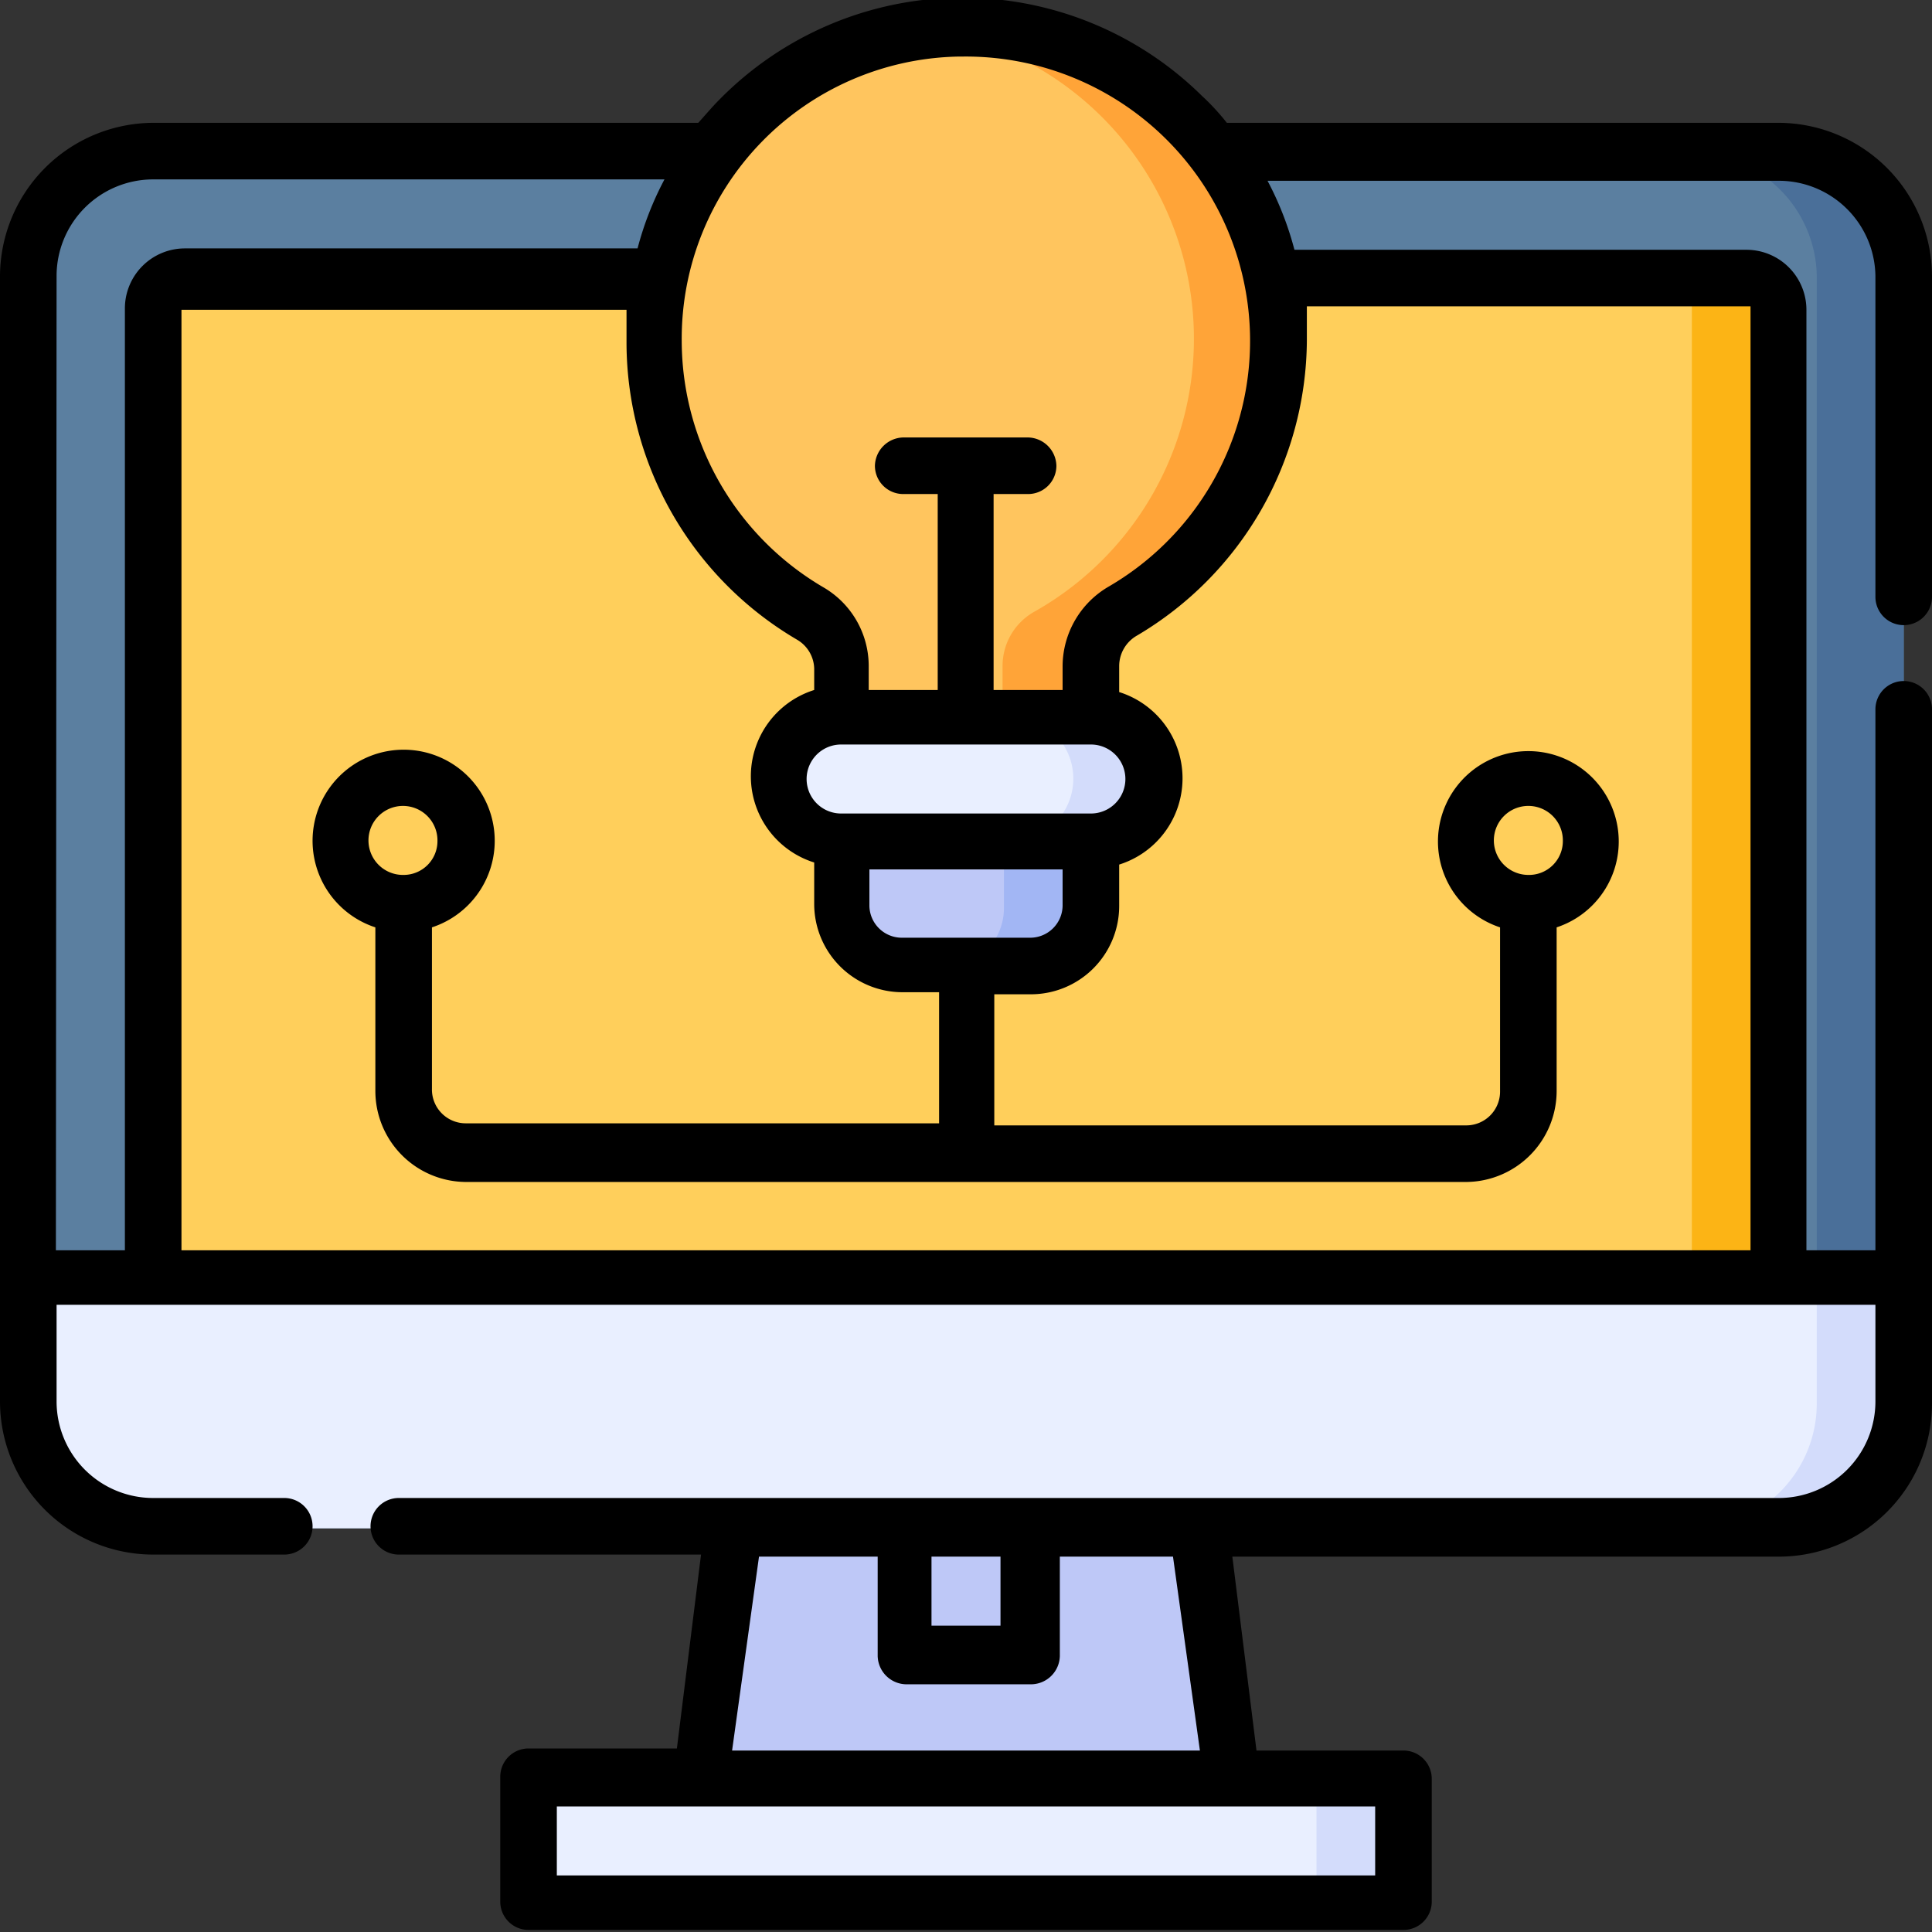 <svg xmlns="http://www.w3.org/2000/svg" viewBox="0 0 28 28"><rect x="0" y="0" width="28" height="28" fill="#333333" stroke="none"/><defs><style>.cls-1{fill:#5b7fa0;}.cls-2{fill:#4a6f99;}.cls-3{fill:#bec8f7;}.cls-4{fill:#ffcf5b;}.cls-5{fill:#fcb415;}.cls-6{fill:#e9efff;}.cls-7{fill:#d3dcfb;}.cls-8{fill:#ffc55e;}.cls-9{fill:#ffa438;}.cls-10{fill:#a2b6f4;}</style></defs><title>icon4</title><g id="Layer_2" data-name="Layer 2"><g id="Layer_1-2" data-name="Layer 1"><path class="cls-1" d="M2.22,2.22A1.81,1.81,0,0,0,.41,4V20.34a1.81,1.81,0,0,0,1.81,1.81H25.78a1.81,1.81,0,0,0,1.81-1.81V4a1.81,1.81,0,0,0-1.81-1.81Z"/><path class="cls-2" d="M25.78,2.22H24.52A1.81,1.81,0,0,1,26.33,4V20.34a1.81,1.81,0,0,1-1.81,1.81h1.26a1.81,1.81,0,0,0,1.81-1.81V4A1.81,1.81,0,0,0,25.78,2.22Z"/><path class="cls-3" d="M17.85,25.78l-.45-3.63v-.44H10.6v.44l-.45,3.63v.51h7.7Z"/><path class="cls-4" d="M2.22,18.53v-14A.46.46,0,0,1,2.68,4H25.32a.46.46,0,0,1,.46.46v14Z"/><path class="cls-5" d="M25.32,4H24.07a.46.46,0,0,1,.45.46v14h1.26v-14A.46.46,0,0,0,25.32,4Z"/><path class="cls-6" d="M19.9,25.78H8.1a.43.43,0,0,0-.44.44v.93a.44.44,0,0,0,.44.44H19.9a.44.44,0,0,0,.44-.44v-.93A.43.43,0,0,0,19.9,25.78Z"/><path class="cls-7" d="M19.9,25.78H18.65a.43.43,0,0,1,.43.44v.93a.44.44,0,0,1-.43.44H19.9a.44.44,0,0,0,.44-.44v-.93A.43.43,0,0,0,19.9,25.78Z"/><path class="cls-6" d="M27.59,20.34V18.53H.41v1.81a1.81,1.81,0,0,0,1.81,1.81H25.78a1.81,1.81,0,0,0,1.81-1.81Z"/><path class="cls-7" d="M26.33,20.34a1.81,1.81,0,0,1-1.81,1.81h1.26a1.81,1.81,0,0,0,1.81-1.81V18.53H26.33Z"/><path class="cls-8" d="M18.53,4.94a4.53,4.53,0,1,0-6.8,3.92.91.91,0,0,1,.46.78v1h3.62v-1a.91.91,0,0,1,.46-.79,4.54,4.54,0,0,0,2.26-3.92Z"/><path class="cls-9" d="M13.92.41a4.91,4.91,0,0,0-.55,0A4.54,4.54,0,0,1,15,8.86a.9.9,0,0,0-.47.79v1h1.26v-1a.91.91,0,0,1,.46-.79A4.53,4.53,0,0,0,13.92.41Z"/><path class="cls-3" d="M14.94,14H13.06a.87.87,0,0,1-.87-.87V12h3.62v1.16A.87.87,0,0,1,14.94,14Z"/><path class="cls-10" d="M14.55,12v1.16a.87.87,0,0,1-.87.87h1.26a.87.87,0,0,0,.87-.87V12Z"/><path class="cls-6" d="M15.81,12.19a.91.91,0,1,0,0-1.81H12.19a.91.91,0,1,0,0,1.81Z"/><path class="cls-7" d="M15.81,10.38H14.55a.91.91,0,1,1,0,1.81h1.26a.91.91,0,1,0,0-1.81Z"/><path d="M28,18.53h0V10.28a.41.41,0,0,0-.82,0v7.84h-1V4.49a.87.87,0,0,0-.87-.87H18.76a4.63,4.63,0,0,0-.39-1h7.41A1.4,1.4,0,0,1,27.18,4V8.65a.41.41,0,0,0,.82,0V4a2.23,2.23,0,0,0-2.22-2.22h-8a3.33,3.33,0,0,0-.36-.39,4.94,4.94,0,0,0-7,.06c-.1.1-.2.22-.3.33H2.22A2.23,2.23,0,0,0,0,4v14.5H0v1.81a2.22,2.22,0,0,0,2.22,2.22h1.9a.41.41,0,0,0,.41-.41.41.41,0,0,0-.41-.41H2.22a1.4,1.4,0,0,1-1.4-1.4v-1.4H27.18v1.4a1.4,1.4,0,0,1-1.4,1.4h-20a.41.41,0,0,0-.41.41.41.41,0,0,0,.41.41h4.38l-.35,2.81H7.66a.41.41,0,0,0-.41.41v1.81a.41.41,0,0,0,.41.41H20.34a.41.41,0,0,0,.41-.41V25.78a.41.41,0,0,0-.41-.41H18.21l-.35-2.81h7.92A2.22,2.22,0,0,0,28,20.34V18.53ZM25.32,4.44a0,0,0,0,1,.05,0V18.12H2.63V4.49a0,0,0,0,1,.05,0h6.4c0,.17,0,.33,0,.5a5,5,0,0,0,2.47,4.28.5.5,0,0,1,.25.42V10a1.31,1.31,0,0,0,0,2.5v.6a1.28,1.28,0,0,0,1.28,1.28h.53v1.9H6.75a.49.49,0,0,1-.49-.5V13.44a1.32,1.32,0,1,0-.82,0v2.37a1.32,1.32,0,0,0,1.31,1.32h14.5a1.32,1.32,0,0,0,1.31-1.32V13.44a1.31,1.31,0,1,0-.82,0v2.37a.49.49,0,0,1-.49.5H14.41v-1.9h.53a1.28,1.28,0,0,0,1.28-1.29v-.59a1.31,1.31,0,0,0,0-2.5V9.65a.51.51,0,0,1,.26-.44,5,5,0,0,0,2.46-4.27c0-.17,0-.33,0-.5Zm-9.51,6.35a.5.5,0,1,1,0,1H12.19a.5.5,0,1,1,0-1Zm-2.75,2.8a.47.47,0,0,1-.46-.46V12.6h2.8v.53a.47.47,0,0,1-.46.46Zm-7.21-.91a.5.5,0,1,1,.49-.49A.49.49,0,0,1,5.85,12.68Zm16.3,0a.5.5,0,1,1,.5-.49A.49.49,0,0,1,22.15,12.68ZM13.93.82A4.12,4.12,0,0,1,16.07,8.5a1.34,1.34,0,0,0-.67,1.15V10h-1V7.16h.5a.41.41,0,0,0,.41-.41.42.42,0,0,0-.41-.41H13.09a.42.42,0,0,0-.41.41.41.41,0,0,0,.41.41h.5V10h-1V9.64a1.32,1.32,0,0,0-.66-1.13A4.15,4.15,0,0,1,9.88,4.94a4.09,4.09,0,0,1,4-4.12ZM.82,4a1.4,1.4,0,0,1,1.4-1.4H9.63a4.63,4.63,0,0,0-.39,1H2.68a.87.87,0,0,0-.87.87V18.12h-1ZM13.5,22.56h1v1h-1Zm6.43,4.62H8.07v-1H19.93v1Zm-2.54-1.81H10.61L11,22.56h1.72V24a.42.42,0,0,0,.41.41h1.82a.42.42,0,0,0,.41-.41V22.56H17Z"/></g></g></svg>